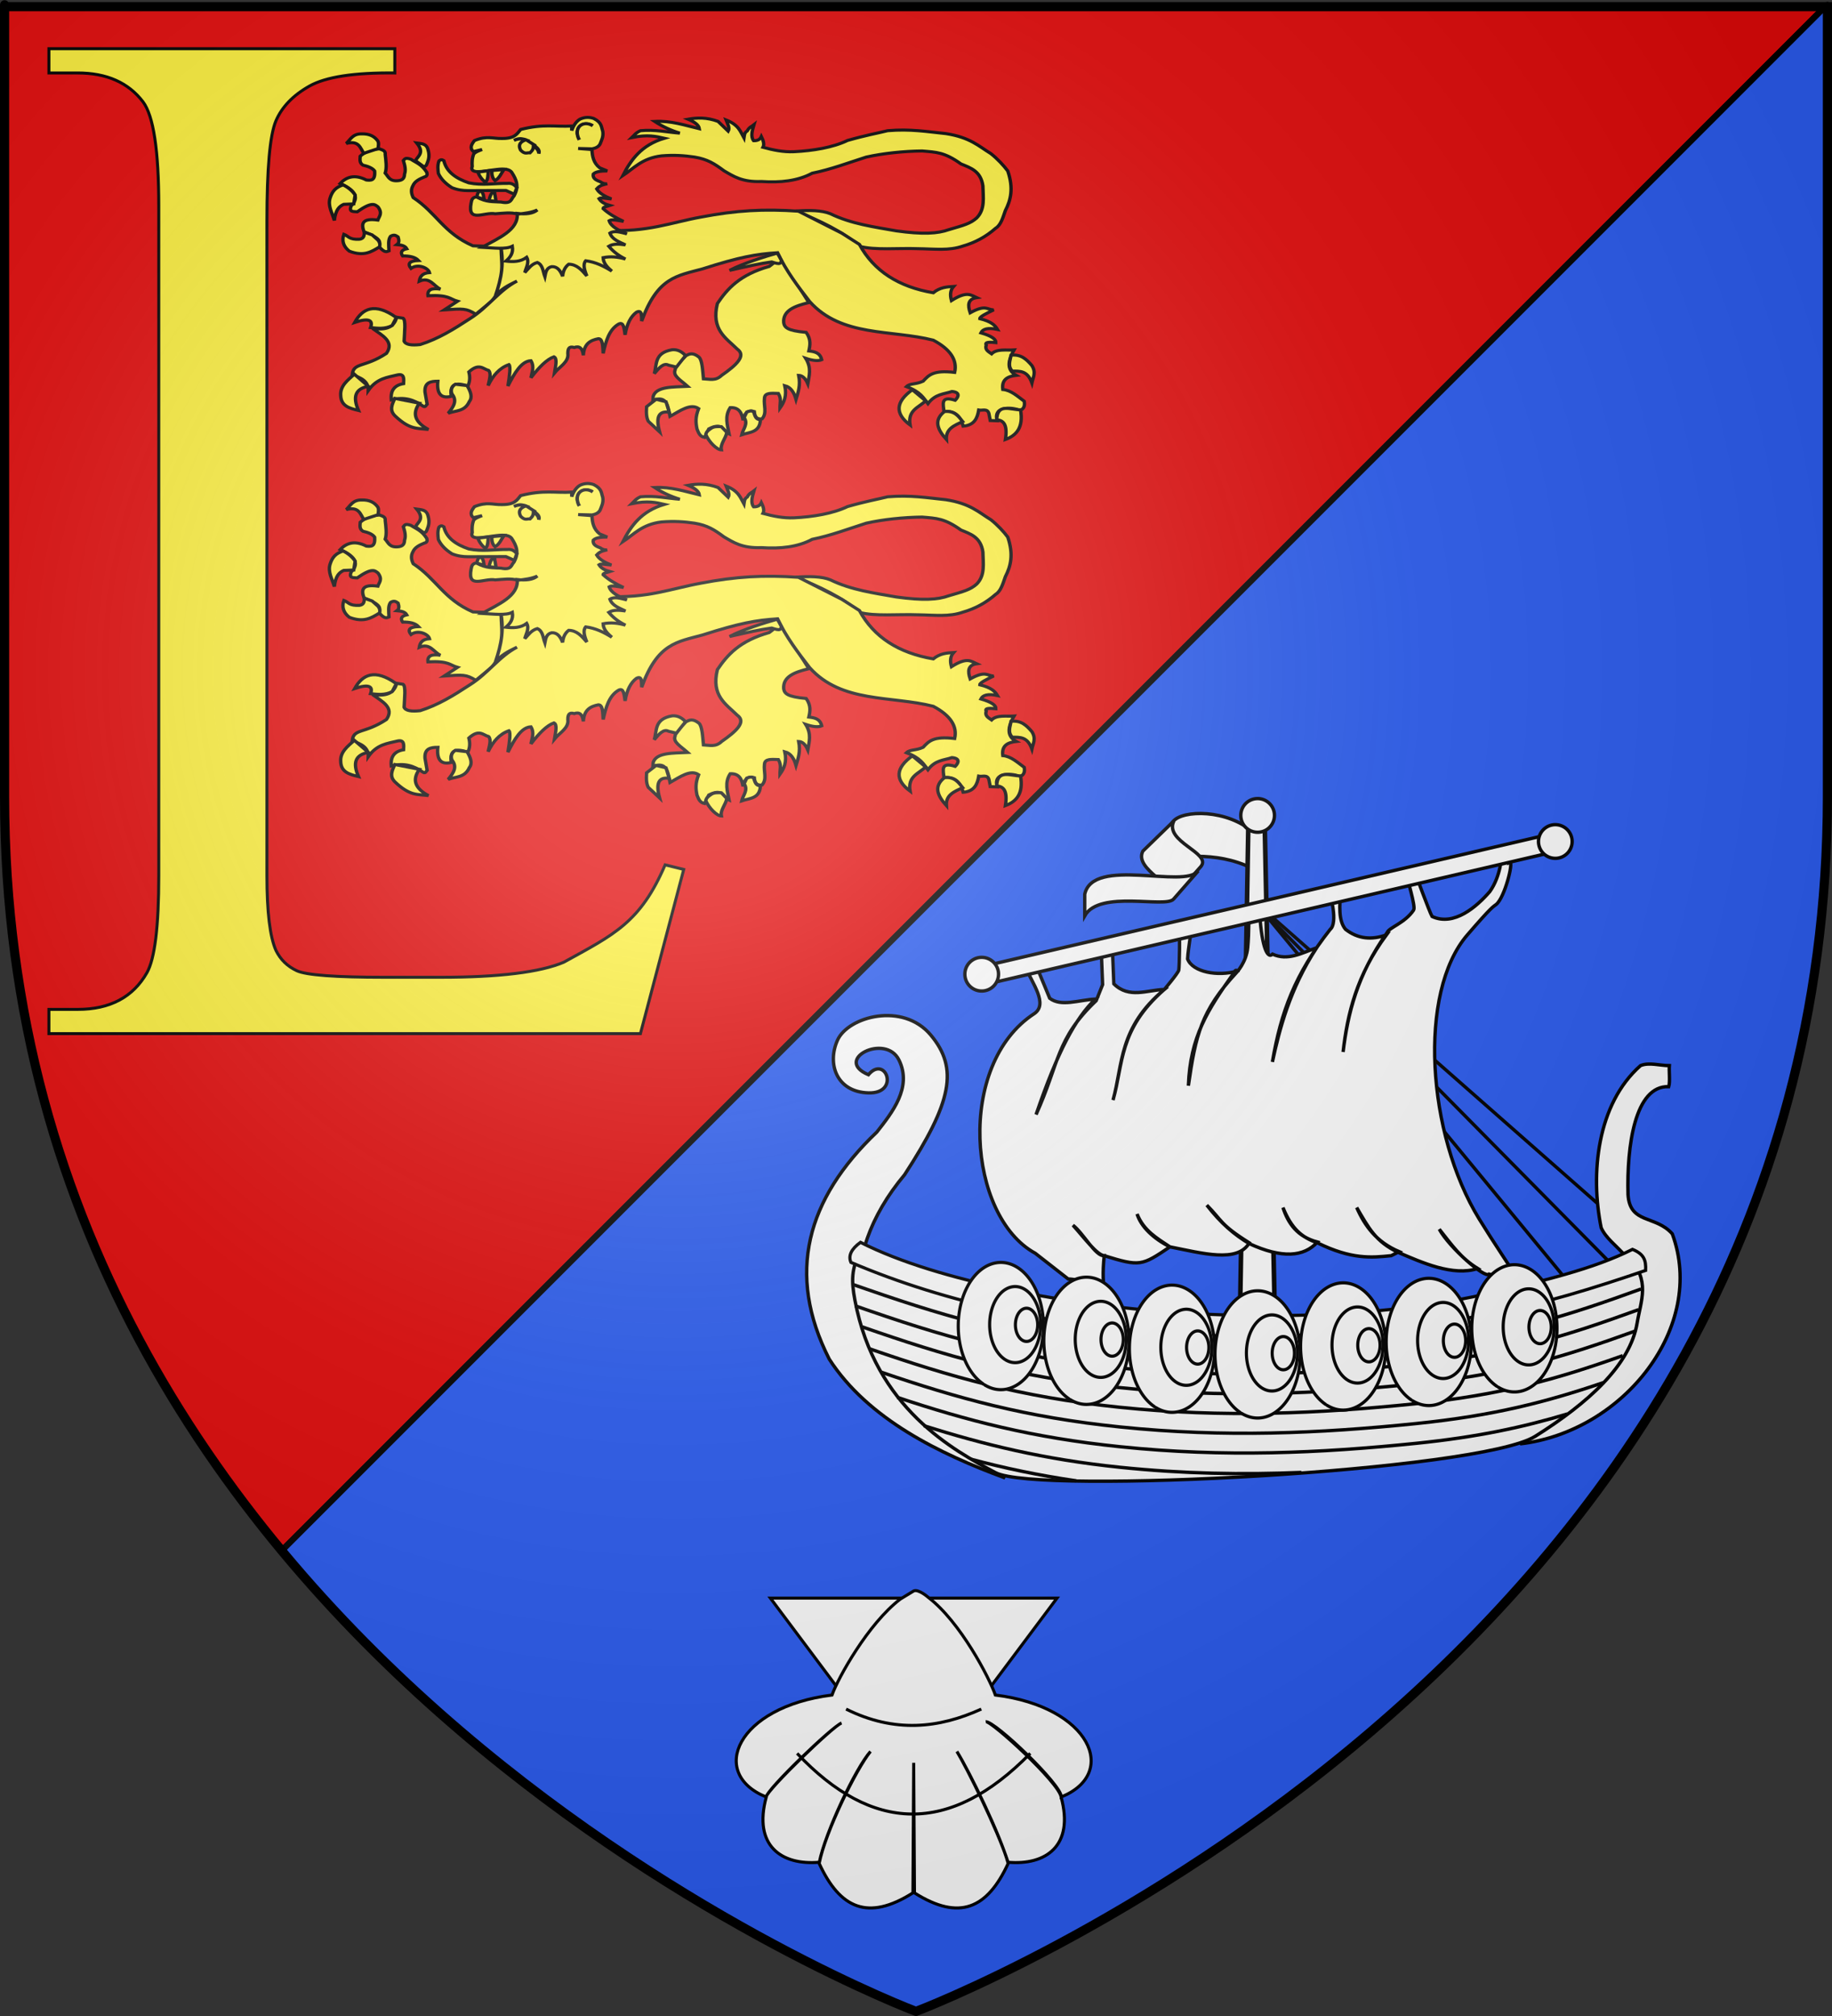 <?xml version="1.0" encoding="UTF-8" standalone="no"?>
<svg xmlns:dc="http://purl.org/dc/elements/1.1/" xmlns:cc="http://creativecommons.org/ns#" xmlns:rdf="http://www.w3.org/1999/02/22-rdf-syntax-ns#" xmlns:svg="http://www.w3.org/2000/svg" xmlns="http://www.w3.org/2000/svg" xmlns:xlink="http://www.w3.org/1999/xlink" xmlns:sodipodi="http://sodipodi.sourceforge.net/DTD/sodipodi-0.dtd" xmlns:inkscape="http://www.inkscape.org/namespaces/inkscape" height="660" width="600" version="1.0" id="svg2" sodipodi:version="0.32" inkscape:version="0.46" sodipodi:docname="Blason_ville_fr_Luc-sur-Mer_(Calvados).svg" sodipodi:docbase="C:\Users\Augustin\Documents\heral" inkscape:export-filename="/Users/Augustin/Documents/temp/tyty.png" inkscape:export-xdpi="144" inkscape:export-ydpi="144" inkscape:output_extension="org.inkscape.output.svg.inkscape">
  <rect width="100%" height="100%" fill="#333333" stroke="none"/>
  <sodipodi:namedview inkscape:window-height="750" inkscape:window-width="1280" inkscape:pageshadow="2" inkscape:pageopacity="0.0" guidetolerance="10.0" gridtolerance="10.0" objecttolerance="10.0" borderopacity="1.0" bordercolor="#666666" pagecolor="#ffffff" id="base" showgrid="false" height="660px" inkscape:zoom="0.84848449" inkscape:cx="356.3269" inkscape:cy="332.45804" inkscape:window-x="-8" inkscape:window-y="-8" inkscape:current-layer="layer4"/>
  <desc id="desc4">Flag of Canton of Valais (Wallis)</desc>
  <defs id="defs6">
    <inkscape:perspective sodipodi:type="inkscape:persp3d" inkscape:vp_x="0 : 330 : 1" inkscape:vp_y="0 : 1000 : 0" inkscape:vp_z="600 : 330 : 1" inkscape:persp3d-origin="300 : 220 : 1" id="perspective3100"/>
    <linearGradient id="linearGradient2893">
      <stop style="stop-color:white;stop-opacity:0.314;" offset="0" id="stop2895"/>
      <stop id="stop2897" offset="0.19" style="stop-color:white;stop-opacity:0.251;"/>
      <stop style="stop-color:#6b6b6b;stop-opacity:0.125;" offset="0.6" id="stop2901"/>
      <stop style="stop-color:black;stop-opacity:0.125;" offset="1" id="stop2899"/>
    </linearGradient>
    <radialGradient inkscape:collect="always" xlink:href="#linearGradient2893" id="radialGradient3163" gradientUnits="userSpaceOnUse" gradientTransform="matrix(1.353,0,0,1.349,-77.629,-85.747)" cx="221.445" cy="226.331" fx="221.445" fy="226.331" r="300"/>
    <inkscape:perspective id="perspective3360" inkscape:persp3d-origin="315.97757 : 109.30592 : 1" inkscape:vp_z="631.95514 : 163.95888 : 1" inkscape:vp_y="0 : 1000 : 0" inkscape:vp_x="0 : 163.95888 : 1" sodipodi:type="inkscape:persp3d"/>
    <inkscape:perspective id="perspective3638" inkscape:persp3d-origin="526.18109 : 248.03149 : 1" inkscape:vp_z="1052.3622 : 372.04724 : 1" inkscape:vp_y="0 : 1000 : 0" inkscape:vp_x="0 : 372.04724 : 1" sodipodi:type="inkscape:persp3d"/>
    <inkscape:perspective id="perspective4599" inkscape:persp3d-origin="87.5 : 52.666667 : 1" inkscape:vp_z="175 : 79 : 1" inkscape:vp_y="0 : 1000 : 0" inkscape:vp_x="0 : 79 : 1" sodipodi:type="inkscape:persp3d"/>
  </defs>
  <g inkscape:groupmode="layer" id="layer3" inkscape:label="Fond écu" style="display:inline" sodipodi:insensitive="true">
    <path style="fill:#e20909;fill-opacity:1;fill-rule:evenodd;stroke:#000000;stroke-width:2;stroke-linecap:butt;stroke-linejoin:miter;stroke-opacity:1" d="M 597.75,2.188 L 1.5,2.188 L 1.5,260.719 C 1.5,365.268 41.591,446.506 92.344,507.594 L 597.75,2.188 z" id="path3105"/>
    <path style="fill:#2b5df2;fill-opacity:1;fill-rule:evenodd;stroke:#000000;stroke-width:2;stroke-linecap:butt;stroke-linejoin:miter;stroke-opacity:1" d="M 597.75,2.188 L 92.344,507.594 C 180.162,613.294 300,658.5 300,658.5 C 300,658.5 598.5,546.17 598.5,260.719 C 598.5,-24.733 598.5,2.188 598.5,2.188 L 597.75,2.188 z" id="path2855"/>
  </g>
  <g inkscape:groupmode="layer" id="layer4" inkscape:label="Meubles">
    <path style="font-size:418.512px;font-style:normal;font-variant:normal;font-weight:normal;font-stretch:normal;fill:#fcef3c;fill-opacity:1;stroke:#000000;stroke-width:0.974;stroke-linecap:butt;stroke-linejoin:miter;stroke-opacity:1;font-family:Times New Roman;-inkscape-font-specification:Times New Roman" d="M 217.839,283.134 L 223.928,284.636 L 209.748,338.396 L 16.02,338.396 L 16.02,330.457 L 25.43,330.457 C 36.008,330.457 43.573,326.452 48.124,318.442 C 50.707,313.864 51.998,303.279 51.998,286.686 L 51.998,67.443 C 51.998,49.277 50.276,37.905 46.832,33.328 C 42.035,27.034 34.901,23.887 25.43,23.887 L 16.02,23.887 L 16.02,15.948 L 129.305,15.948 L 129.305,23.887 C 116.021,23.744 106.703,25.174 101.353,28.178 C 96.002,31.182 92.343,34.973 90.375,39.55 C 88.407,44.128 87.423,55.07 87.423,72.378 L 87.423,286.686 C 87.423,298.559 88.407,306.712 90.375,311.147 C 91.851,314.151 94.126,316.368 97.201,317.798 C 100.276,319.229 109.871,319.944 125.984,319.944 L 144.25,319.944 C 163.438,319.944 176.906,318.299 184.656,315.009 C 201.096,305.938 209.683,302.099 217.839,283.134 L 217.839,283.134 z" id="text3179" sodipodi:nodetypes="cccccccccccccccsscccsccccc"/>
    <g id="g3363" transform="matrix(0.367,0,0,0.335,107.324,157.791)" style="fill:#fcef3c">
      <g transform="translate(-8.98,-29.544)" style="opacity:1;fill:#fcef3c" inkscape:label="corps" id="layer6">
        <path sodipodi:nodetypes="ccccccccccccccccccccccccccccccccccccccccccc" id="path5419" d="M 272.352,87.954 C 279.665,72.432 288.838,58.149 309.355,51.429 C 301.918,49.596 294.716,47.592 280.469,50.713 C 282.619,48.485 283.627,46.257 288.108,44.029 C 301.077,42.652 311.945,45.509 323.201,46.416 C 315.421,43.796 307.904,40.122 300.761,34.957 C 315.44,34.101 327.739,38.799 340.628,42.119 C 340.135,38.303 336.171,35.355 330.601,32.808 C 338.736,31.192 347.307,30.884 357.339,34.957 L 366.41,44.506 C 368.043,41.299 365.88,37.333 364.501,33.525 C 375.972,38.479 377.343,45.047 380.495,51.19 C 380.842,48.731 380.598,46.123 383.36,44.267 C 385.349,40.231 387.339,40.066 389.328,38.299 C 387.761,44.109 386.298,49.875 389.09,53.816 C 392.25,53.884 394.758,52.866 396.013,49.758 C 397.816,53.79 398.807,57.496 397.445,60.262 C 406.429,62.927 415.523,65.044 425.137,64.559 C 441.973,63.66 459.945,60.43 472.883,53.578 C 489.61,48.367 500.015,46.4 508.692,44.029 C 529.218,42.123 543.969,45.038 560.734,46.893 C 582.422,50.645 589.903,59.133 600.84,66.469 C 606.726,71.562 612.47,78.326 615.88,83.418 C 621.173,100.333 618.58,111.804 613.731,122.092 C 611.563,128.866 609.751,136.175 605.137,139.281 C 596.412,147.71 586.648,153.37 576.013,156.708 C 563.288,161.629 550.521,159.516 535.429,159.334 C 518.094,158.605 497.325,161.072 483.387,156.946 C 468.573,142.487 448.334,131.974 426.57,122.57 C 438.739,121.62 449.862,121.718 457.604,125.196 C 476.3,135.162 496.414,138.043 516.331,141.907 C 540.049,145.555 553.506,144.626 563.36,140.713 C 576.723,136.418 582.466,134.893 588.188,129.254 C 595.894,120.638 593.818,109.011 593.678,97.981 C 591.731,83.293 582.654,80.389 574.103,76.495 C 559.408,65.008 552.274,65.058 539.487,63.843 C 522.979,64.043 504.75,66.111 489.594,69.811 C 473.502,75.403 458.221,81.83 441.371,85.567 C 428.366,93.208 412.827,94.933 396.013,93.684 C 378.915,94.437 371.051,88.595 362.591,83.18 C 353.87,76.095 347.851,71.916 336.331,69.811 C 326.938,68.31 318.095,67.63 306.968,68.617 C 289.533,70.829 282.001,80.952 272.352,87.954 z" style="fill:#fcef3c;fill-opacity:1;fill-rule:evenodd;stroke:#000000;stroke-width:3;stroke-linecap:butt;stroke-linejoin:miter;stroke-miterlimit:4;stroke-dasharray:none;stroke-opacity:1;display:inline"/>
        <path sodipodi:nodetypes="ccccccccccccccccccccccccccccccccccccccccc" id="path3067" d="M 138.58,156.536 C 112.361,143.932 106.125,124.431 85.3,109.42 C 83.737,105.775 82.952,102.033 84.962,97.941 C 86.728,93.293 91.014,91.164 95.428,89.164 C 97.582,88.686 97.996,87.049 97.454,84.775 C 92.727,76.755 88.001,75.418 83.274,71.945 C 77.87,69.873 77.634,71.935 76.522,73.296 C 77.888,78.028 78.839,82.621 77.535,86.463 C 77.499,91.283 74.954,92.519 71.795,92.877 C 63.998,93.711 63.079,88.812 60.317,85.45 C 61.882,79.999 60.903,73.53 60.317,67.219 C 60.815,63.544 57.77,62.907 55.253,61.817 C 47.122,62.055 42.145,65.096 38.034,68.907 C 37.797,72.089 37.163,75.371 40.398,77.685 C 45.016,78.845 48.932,80.473 50.864,83.424 C 51.582,93.029 47.56,92.723 43.436,92.202 C 32.735,86.215 25.477,89.494 20.141,95.578 C 35.116,102.893 36.531,110.208 29.932,117.523 C 27.605,123.881 32.097,122.895 35.334,123.262 C 48.697,113.018 51.027,116.106 53.902,118.536 C 58.125,124.813 54.943,127.595 53.733,131.365 C 39.355,129.213 38.86,135.196 41.41,142.844 C 57.764,149.774 55.726,153.099 54.577,157.023 C 60.075,164.019 61.662,162.216 63.693,161.412 C 63.449,156.223 62.708,150.702 65.043,147.233 C 68.521,145.004 70.052,146.667 71.795,147.908 C 72.564,150.7 73.11,153.428 70.783,155.335 C 74.546,155.681 78.019,156.375 79.561,159.387 C 75.132,160.474 73.527,162.69 75.847,166.476 C 81.997,166.312 87.021,167.435 90.026,170.865 C 82.149,171.203 79.898,173.791 83.274,178.63 C 89.581,173.654 98.695,178.086 99.817,182.682 C 92.93,183.296 91.362,186.95 90.702,191.122 C 100.401,186.539 103.502,195.885 109.608,198.887 C 101.761,197.544 97.763,199.444 98.467,205.302 C 117.396,204.302 117.672,208.448 124.8,210.703 L 112.984,219.144 C 129.66,217.925 132.602,217.456 141.189,223.427 L 155.533,210.4 C 168.31,193.284 163.829,176.829 163.707,157.368 L 138.58,156.536 z" style="fill:#fcef3c;fill-opacity:1;fill-rule:evenodd;stroke:#000000;stroke-width:3;stroke-linecap:butt;stroke-linejoin:miter;stroke-miterlimit:4;stroke-dasharray:none;stroke-opacity:1"/>
        <path sodipodi:nodetypes="cccccc" id="path3954" d="M 94.466,79.021 C 97.397,79.087 97.271,76.687 98.286,74.246 C 100.051,69.489 99.195,65.016 98.496,62.549 C 97.053,56.344 92.395,56.719 88.469,56.103 C 95.527,65.56 89.735,68.593 87.275,73.291 L 94.466,79.021 z" style="fill:#fcef3c;fill-opacity:1;fill-rule:evenodd;stroke:#000000;stroke-width:3;stroke-linecap:butt;stroke-linejoin:miter;stroke-miterlimit:4;stroke-dasharray:none;stroke-opacity:1"/>
        <path sodipodi:nodetypes="cccccc" id="path3956" d="M 53.902,61.564 C 54.223,58.931 54.81,55.906 53.564,53.883 C 50.473,49.29 45.991,47.029 39.638,47.131 C 31.221,46.874 29.396,52.609 25.543,56.5 C 36.836,53.299 37.963,60.798 41.157,66.122 L 53.902,61.564 z" style="fill:#fcef3c;fill-opacity:1;fill-rule:evenodd;stroke:#000000;stroke-width:3;stroke-linecap:butt;stroke-linejoin:miter;stroke-miterlimit:4;stroke-dasharray:none;stroke-opacity:1"/>
        <path sodipodi:nodetypes="ccccccc" id="path3958" d="M 22.758,97.013 C 16.35,99.22 13.096,103.011 11.194,109.589 C 8.771,117.403 13.145,124.601 14.908,131.787 C 16.041,121.019 19.463,117.878 23.264,116.004 L 32.211,115.582 L 33.477,106.888 C 30.825,102.675 27.209,99.426 22.758,97.013 z" style="fill:#fcef3c;fill-opacity:1;fill-rule:evenodd;stroke:#000000;stroke-width:3;stroke-linecap:butt;stroke-linejoin:miter;stroke-miterlimit:4;stroke-dasharray:none;stroke-opacity:1"/>
        <path sodipodi:nodetypes="cccccccc" id="path3960" d="M 41.664,143.181 C 41.497,146.161 41.619,149.302 37.528,150.102 C 28.008,150.724 27.765,147.064 23.433,145.291 C 21.501,151.42 22.751,156.971 28.244,161.75 C 41.185,167.24 48.021,162.376 55.168,157.614 C 55.904,155.499 55.557,153.286 53.818,150.946 L 48.669,145.882 L 41.664,143.181 z" style="fill:#fcef3c;fill-opacity:1;fill-rule:evenodd;stroke:#000000;stroke-width:3;stroke-linecap:butt;stroke-linejoin:miter;stroke-miterlimit:4;stroke-dasharray:none;stroke-opacity:1"/>
        <path sodipodi:nodetypes="cccccccccccccccccccccccccccccccccccc" id="path4866" d="M 411.63,165.697 C 412.054,169.081 405.793,174.566 403.036,176.678 C 376.568,184.834 365.616,198.532 356.723,212.965 C 351.047,238.441 364.268,246.474 374.389,257.368 C 382.919,264.029 373.415,273.342 360.543,283.15 C 355.132,288.877 349.721,286.745 344.31,286.493 C 343.586,277.683 343.086,267.963 340.251,265.246 C 334.724,260.5 331.896,262.142 328.792,263.814 C 324.908,268.604 319.705,271.835 319.004,277.898 C 316.916,283.683 323.657,287.49 330.225,293.893 C 317.037,294.577 302.235,293.836 299.429,303.681 L 299.19,307.501 C 312.131,302.289 312.546,313.778 314.469,323.257 C 323.481,317.723 332.826,310.195 340.012,315.617 C 337.017,323.972 337.345,329.129 338.58,335.67 C 340.042,339.51 341.026,342.805 345.264,343.787 L 349.084,335.432 C 361.904,328.246 361.75,338.028 367.227,340.445 C 365.693,331.851 363.012,323.257 368.182,314.662 C 376.168,314.255 378.597,319.91 379.641,327.076 C 380.949,319.126 384.544,316.892 389.668,318.482 C 390.144,324.898 392.948,326.194 396.591,325.644 C 401.256,319.837 397.899,312.619 398.739,305.591 C 398.922,299.604 405.477,300.699 411.153,300.816 C 414.098,306.084 412.523,310.448 412.585,315.14 C 416.228,309.538 418.909,303.188 416.882,293.177 C 422.406,294.725 425.187,299.929 426.909,306.546 C 428.796,299.656 431.093,293.11 429.296,283.15 C 432.289,283.276 435.056,285.424 437.413,291.267 C 438.592,283.486 441.016,276.045 435.503,266.44 C 441.833,268.783 446.68,269.348 449.827,267.872 C 448.438,260.956 443.504,259.949 438.368,259.278 C 439.519,253.663 440.443,247.997 435.981,241.135 C 418.795,239.435 416.632,236.2 415.928,231.585 C 415.105,219.525 426.017,215.288 438.368,212.01 L 411.63,165.697 z" style="fill:#fcef3c;fill-opacity:1;fill-rule:evenodd;stroke:#000000;stroke-width:3;stroke-linecap:butt;stroke-linejoin:miter;stroke-miterlimit:4;stroke-dasharray:none;stroke-opacity:1"/>
        <path sodipodi:nodetypes="cccccc" id="path5753" d="M 328.315,263.814 C 324.936,259.805 321.03,257.64 316.378,258.084 C 300.212,261.172 302.949,272.478 300.384,281.479 C 304.601,275.844 308.819,270.642 313.036,273.124 L 320.198,275.034 L 328.315,263.814 z" style="fill:#fcef3c;fill-opacity:1;fill-rule:evenodd;stroke:#000000;stroke-width:3;stroke-linecap:butt;stroke-linejoin:miter;stroke-miterlimit:4;stroke-dasharray:none;stroke-opacity:1"/>
        <path sodipodi:nodetypes="ccccccc" id="path5755" d="M 302.055,306.546 L 293.574,313.752 C 293.145,319.92 293.418,324.719 295.132,328.031 L 305.158,338.296 C 301.41,323.333 304.773,317.615 313.752,319.198 L 310.888,308.933 L 302.055,306.546 z" style="fill:#fcef3c;fill-opacity:1;fill-rule:evenodd;stroke:#000000;stroke-width:3;stroke-linecap:butt;stroke-linejoin:miter;stroke-miterlimit:4;stroke-dasharray:none;stroke-opacity:1"/>
        <path sodipodi:nodetypes="cccccc" id="path5757" d="M 346.458,341.161 C 349.314,348.254 356.179,355.855 360.304,355.962 C 359.159,350.024 364.589,344.268 365.079,338.774 L 360.304,333.283 C 356.925,333.136 353.516,332.867 350.755,335.193 C 348.759,336.806 346.607,338.316 346.458,341.161 z" style="fill:#fcef3c;fill-opacity:1;fill-rule:evenodd;stroke:#000000;stroke-width:3;stroke-linecap:butt;stroke-linejoin:miter;stroke-miterlimit:4;stroke-dasharray:none;stroke-opacity:1"/>
        <path sodipodi:nodetypes="cccccc" id="path5759" d="M 380.596,324.45 C 384.532,330.537 379.603,335.64 378.447,341.161 C 385.498,338.515 394.675,339.156 395.158,326.36 C 391.001,326.574 390.281,322.663 389.19,319.198 C 387.553,316.958 385.234,318.13 382.983,318.959 L 380.596,324.45 z" style="fill:#fcef3c;fill-opacity:1;fill-rule:evenodd;stroke:#000000;stroke-width:3;stroke-linecap:butt;stroke-linejoin:miter;stroke-miterlimit:4;stroke-dasharray:none;stroke-opacity:1"/>
        <path sodipodi:nodetypes="cccccccccccccccccccccccccccccccccccccccccccccccccccccccccccccccccccccccccccccc" id="path6653" d="M 467.741,144.183 L 429.067,122.697 C 398.335,120.376 373.539,121.84 342.17,128.427 C 315.407,133.737 294.095,143.477 258.139,141.318 L 162.17,150.867 C 167.326,172.378 163.725,188.963 158.828,204.819 C 167.037,196.058 172.11,194.351 177.926,190.973 C 162.225,199.773 152.168,216.576 135.91,227.737 C 121.325,238.183 107.843,247.369 91.507,253.042 C 83.812,253.973 78.522,253.22 77.184,249.7 C 77.532,240.62 78.863,229.181 76.229,227.26 L 70.499,226.305 C 67.887,238.727 57.129,238.447 49.014,237.286 C 57.515,244.06 68.769,249.988 61.428,261.636 C 41.679,275.973 31.845,270.115 30.871,282.644 C 38.705,285.384 45.524,288.903 45.194,297.923 C 53.057,285.704 62.377,285.147 71.454,282.644 C 77.39,281.324 76.968,286.361 76.706,291.238 C 68.618,292.696 64.9,297.898 65.725,306.994 C 77.541,303.733 86.03,307.126 93.417,312.724 C 96.297,315.142 96.585,312.375 97.714,311.291 L 95.804,299.355 C 95.268,289.914 100.901,288.886 107.263,288.851 C 106.149,301.106 110.128,306.039 119.2,303.652 C 118.066,294.242 120.579,288.48 134.001,293.626 C 136.085,289.01 136.045,284.395 134.956,279.78 C 144.183,270.715 147.505,276.839 152.621,278.347 C 155.187,281.464 153.192,287.622 152.144,293.148 C 156.382,283.493 162.082,275.925 170.765,272.618 C 172.34,274.317 171.39,283.09 169.81,293.626 C 175.717,280.667 181.922,269.201 190.34,268.798 C 193.624,274.838 191.205,280.062 190.34,285.509 C 197.77,274.855 204.713,267.367 210.871,264.978 C 214.17,266.642 212.287,274.228 211.348,280.734 C 215.923,274.607 224.393,270.037 223.284,261.636 C 223.227,255.004 225.933,255.006 229.014,255.907 C 233.605,254.054 236.359,256.487 237.131,263.546 C 237.735,251.971 243.598,248.811 250.499,247.313 C 254.566,247.257 254.393,254.976 254.796,261.636 C 257.224,249.899 259.972,238.483 268.643,232.989 C 273.138,230.457 273.563,237.422 274.372,243.493 C 276.027,232.46 279.563,225.566 284.399,221.53 C 289.366,218.486 289.152,224.512 289.173,230.124 C 303.335,187.018 320.791,185.899 343.603,179.037 C 376.326,167.53 391.355,164.584 410.446,163.281 C 418.15,181.169 428.999,196.725 439.093,211.026 C 467.589,245.821 511.839,238.274 549.385,248.745 C 564.737,257.644 570.957,268.175 568.483,280.257 C 549.407,277.793 545.468,282.841 540.314,288.851 C 533.428,292.286 528.744,290.676 525.513,294.103 C 538.016,299.235 540.661,305.071 544.611,310.814 C 551.292,301.069 558.83,301.603 566.096,298.878 C 574.242,299.688 571.373,304.873 568.961,307.472 C 555.51,302.782 558.347,311.546 558.934,318.453 C 569.519,317.252 573.755,323.864 576.123,332.777 C 586.185,331.804 588.712,324.911 589.969,317.021 C 593.122,317.791 597.582,315.076 599.04,320.363 L 600.234,327.286 L 606.441,327.525 C 602.228,311.816 621.885,314.508 626.733,317.498 C 630.47,315.882 631.26,312.583 630.552,308.427 C 624.488,303.552 618.725,297.62 611.454,296.968 C 610.213,287.132 615.781,284.106 623.391,283.122 C 616.646,279.01 614.266,271.923 621.481,258.294 C 614.42,258.814 606.165,256.947 601.428,262.114 C 598.618,259.945 595.183,258.134 596.653,253.52 C 595.102,250.315 599.917,250.583 605.247,251.132 C 605.361,247.949 601.928,244.766 591.879,241.583 C 593.594,237.836 597.971,236.266 606.68,238.241 C 604.549,234.259 601.23,230.461 590.924,227.737 C 590.921,225.7 597.126,222.422 603.337,219.143 C 597.286,219.079 596.375,213.507 582.33,222.008 C 579.982,214.413 580.276,208.469 588.059,207.207 C 583.116,204.779 579.709,200.303 565.619,210.071 C 564.314,204.901 564.392,200.126 567.528,196.225 C 561.481,196.61 555.433,197.069 549.385,202.432 C 518.658,196.692 496.4,181.274 483.497,155.164 L 467.741,144.183 z" style="fill:#fcef3c;fill-opacity:1;fill-rule:evenodd;stroke:#000000;stroke-width:3;stroke-linecap:butt;stroke-linejoin:miter;stroke-miterlimit:4;stroke-dasharray:none;stroke-opacity:1"/>
        <path sodipodi:nodetypes="ccccc" id="path7540" d="M 70.223,226.644 C 50.894,211.497 39.922,217.962 33.086,231.37 C 46.408,226.481 49.465,229.691 47.266,236.435 C 53.68,237.182 60.095,238.044 66.509,234.409 L 70.223,226.644 z" style="fill:#fcef3c;fill-opacity:1;fill-rule:evenodd;stroke:#000000;stroke-width:3;stroke-linecap:butt;stroke-linejoin:miter;stroke-miterlimit:4;stroke-dasharray:none;stroke-opacity:1"/>
        <path sodipodi:nodetypes="ccccc" id="path8427" d="M 32.748,282.012 C 26.958,287.776 20.01,293.347 20.594,302.606 C 20.786,313.079 28.255,315.265 36.462,317.461 C 31.205,304.345 33.394,296.143 45.24,293.828 L 32.748,282.012 z" style="fill:#fcef3c;fill-opacity:1;fill-rule:evenodd;stroke:#000000;stroke-width:3;stroke-linecap:butt;stroke-linejoin:miter;marker:none;marker-start:none;marker-mid:none;marker-end:none;stroke-miterlimit:4;stroke-dasharray:none;stroke-dashoffset:0;stroke-opacity:1;visibility:visible;display:inline;overflow:visible"/>
        <path sodipodi:nodetypes="ccccc" id="path8429" d="M 68.873,305.645 C 66.584,311.384 63.657,317.123 69.21,322.863 C 82.49,336.55 89.017,334.623 98.92,336.03 C 86.521,328.862 84.313,320.239 90.817,310.371 L 68.873,305.645 z" style="fill:#fcef3c;fill-opacity:1;fill-rule:evenodd;stroke:#000000;stroke-width:3;stroke-linecap:butt;stroke-linejoin:miter;marker:none;marker-start:none;marker-mid:none;marker-end:none;stroke-miterlimit:4;stroke-dasharray:none;stroke-dashoffset:0;stroke-opacity:1;visibility:visible;display:inline;overflow:visible"/>
        <path sodipodi:nodetypes="cccccc" id="path8431" d="M 119.852,301.256 C 125.004,308.128 121.046,314.173 116.476,320.162 C 123.112,317.34 131.184,318.822 135.382,308.683 C 138.375,304.555 136.625,299.071 133.356,293.153 L 122.89,291.803 C 119.725,294.093 118.517,297.166 119.852,301.256 z" style="fill:#fcef3c;fill-opacity:1;fill-rule:evenodd;stroke:#000000;stroke-width:3;stroke-linecap:butt;stroke-linejoin:miter;marker:none;marker-start:none;marker-mid:none;marker-end:none;stroke-miterlimit:4;stroke-dasharray:none;stroke-dashoffset:0;stroke-opacity:1;visibility:visible;display:inline;overflow:visible"/>
        <path sodipodi:nodetypes="cccc" id="path8433" d="M 530.724,297.204 C 515.529,309.137 515.084,320.608 528.698,331.641 C 526.419,316.87 536.612,314.572 542.54,308.008 L 530.724,297.204 z" style="fill:#fcef3c;fill-opacity:1;fill-rule:evenodd;stroke:#000000;stroke-width:3;stroke-linecap:butt;stroke-linejoin:miter;marker:none;marker-start:none;marker-mid:none;marker-end:none;stroke-miterlimit:4;stroke-dasharray:none;stroke-dashoffset:0;stroke-opacity:1;visibility:visible;display:inline;overflow:visible"/>
        <path sodipodi:nodetypes="cccc" id="path8435" d="M 559.421,318.474 C 549.342,327.057 553.323,336.344 561.109,345.82 C 560.468,335.097 568.444,332.033 575.626,328.265 C 571.863,323.09 568.423,317.537 559.421,318.474 z" style="fill:#fcef3c;fill-opacity:1;fill-rule:evenodd;stroke:#000000;stroke-width:3;stroke-linecap:butt;stroke-linejoin:miter;marker:none;marker-start:none;marker-mid:none;marker-end:none;stroke-miterlimit:4;stroke-dasharray:none;stroke-dashoffset:0;stroke-opacity:1;visibility:visible;display:inline;overflow:visible"/>
        <path sodipodi:nodetypes="cccc" id="path8437" d="M 606.011,326.577 C 611.966,327.006 615.877,331.069 613.776,345.82 C 623.571,341.814 630.025,334.227 627.281,316.786 C 618.634,316.935 606.353,309.816 606.011,326.577 z" style="fill:#fcef3c;fill-opacity:1;fill-rule:evenodd;stroke:#000000;stroke-width:3;stroke-linecap:butt;stroke-linejoin:miter;marker:none;marker-start:none;marker-mid:none;marker-end:none;stroke-miterlimit:4;stroke-dasharray:none;stroke-dashoffset:0;stroke-opacity:1;visibility:visible;display:inline;overflow:visible"/>
        <path sodipodi:nodetypes="ccccc" id="path8439" d="M 619.853,278.973 C 626.516,279.015 633.363,278.198 637.409,290.452 C 638.398,285.155 641.426,280.537 637.409,273.572 C 632.783,267.695 627.885,262.251 618.84,263.443 C 618.087,268.62 615.56,273.797 619.853,278.973 z" style="fill:#fcef3c;fill-opacity:1;fill-rule:evenodd;stroke:#000000;stroke-width:3;stroke-linecap:butt;stroke-linejoin:miter;marker:none;marker-start:none;marker-mid:none;marker-end:none;stroke-miterlimit:4;stroke-dasharray:none;stroke-dashoffset:0;stroke-opacity:1;visibility:visible;display:inline;overflow:visible"/>
      </g>
      <g transform="translate(-8.98,-29.544)" inkscape:label="tete" id="g3386" style="fill:#fcef3c">
        <path sodipodi:nodetypes="cccccccccccccccccccccccccccccccccccccccccccccccccccccccccc" id="path2114" d="M 226.746,43.865 C 228.731,37.941 231.29,34.604 234.173,32.724 C 239.019,30.381 242.822,30.817 246.327,32.049 C 253.889,36.213 253.054,40.377 254.43,44.54 C 255.208,49.644 253.441,53.22 252.067,57.032 C 250.871,59.541 248.423,61.049 244.977,61.759 L 232.485,61.421 L 244.808,62.434 C 245.113,69.065 246.094,75.472 251.729,80.327 L 258.481,83.366 C 253.321,83.382 248.486,83.723 245.99,86.404 C 245.267,90.529 248.342,92.375 252.067,93.832 C 253.87,95.176 255.789,96.29 258.481,95.857 C 255.33,96.785 252.179,97.003 249.028,100.921 C 251.363,105.212 256.276,108.214 262.195,110.712 C 258.3,110.479 252.553,109.011 251.054,110.375 C 253.229,114.258 256.888,115.915 260.845,117.127 C 258.49,118.03 254.685,118.45 254.768,120.165 C 259.613,125.068 265.907,129.102 272.999,132.657 C 268.067,131.777 262.536,130.297 260.169,131.982 C 261.644,137.62 268.328,141.399 276.037,144.811 C 270.476,143.343 264.675,141.276 260.845,144.136 C 262.911,150.509 269.2,152.661 274.687,155.614 C 269.048,154.69 263.69,154.329 259.832,156.965 C 263.836,162.312 268.882,166.358 274.687,169.456 C 267.834,167.303 261.17,166.66 254.768,168.106 C 254.923,173.306 258.365,177.41 262.533,181.273 C 255.494,176.444 248.063,172.399 239.237,171.144 C 236.605,174.476 237.979,179.993 240.25,185.999 C 235.754,180.212 231.185,174.582 224.045,174.521 C 220.935,177.15 219.053,181.007 218.643,186.337 C 216.678,180.774 213.949,176.631 208.853,176.884 C 204.152,178.067 203.537,182.428 202.776,186.675 C 201.07,181.583 201.02,175.044 196.023,172.832 C 190.68,174.466 188.112,178.875 184.882,182.623 C 186.051,177.672 189.1,172.72 186.57,167.768 C 180.931,172.306 174.531,172.282 168.002,171.482 C 171.845,167.871 174.801,163.696 173.741,156.965 C 167.651,160.215 156.641,158.546 146.732,157.978 C 161.379,149.034 179.391,141.144 178.13,124.892 C 185.994,125.877 192.208,125.029 196.023,121.516 C 191.01,123.984 184.812,124.873 178.468,125.567 C 172.478,123.505 165.386,124.75 158.549,125.229 C 148.6,123.212 133.566,134.521 136.941,114.763 C 137.504,111.387 138.067,109.362 141.668,108.686 C 150.958,114.325 156.847,113.162 163.613,113.751 C 173.209,115.91 172.532,110.819 175.091,108.011 C 180.16,98.388 177.195,91.576 173.403,85.054 C 169.357,77.583 152.472,84.378 142.006,84.041 C 138.709,83.715 136.766,82.442 137.954,78.977 C 137.674,74.925 137.797,70.874 139.305,66.823 C 140.833,64.728 143.917,63.671 146.732,62.434 L 138.967,64.459 C 135.322,60.858 137.434,57.257 139.98,53.656 C 151.392,48.568 156.471,51.924 164.288,51.63 C 176.122,51.808 177.97,46.992 181.168,42.852 C 201.776,37.085 211.76,40.425 226.746,39.476 L 226.746,43.865 z" style="opacity:1;fill:#fcef3c;fill-opacity:1;fill-rule:evenodd;stroke:#000000;stroke-width:3;stroke-linecap:butt;stroke-linejoin:miter;stroke-miterlimit:4;stroke-dasharray:none;stroke-opacity:1"/>
        <path sodipodi:nodetypes="ccccccccc" id="path3002" d="M 175.165,53.459 C 180.374,50.738 182.924,52.006 185.669,52.982 C 180.272,55.162 178.903,58.286 181.133,63.009 C 185.094,67.482 186.714,65.312 189.488,65.635 C 190.802,64.124 192.542,62.989 192.592,58.95 C 195.176,60.921 197.304,63.119 197.366,66.351 C 198.968,61.634 193.41,59.499 193.786,58.234 L 186.146,52.982 C 182.802,51.56 179.146,51.698 175.165,53.459 z" style="opacity:1;fill:#fcef3c;fill-opacity:1;fill-rule:evenodd;stroke:#000000;stroke-width:3;stroke-linecap:butt;stroke-linejoin:miter;stroke-miterlimit:4;stroke-dasharray:none;stroke-opacity:1"/>
        <path sodipodi:nodetypes="ccccc" id="path3004" d="M 152.908,112.342 C 153.633,109.041 154.279,105.686 156.86,103.622 C 158.812,103.715 157.618,105.471 158.327,107.118 L 159.224,113.075 L 152.908,112.342 z" style="opacity:1;fill:#fcef3c;fill-opacity:1;fill-rule:evenodd;stroke:#000000;stroke-width:3;stroke-linecap:butt;stroke-linejoin:miter;stroke-miterlimit:4;stroke-dasharray:none;stroke-opacity:1"/>
        <path sodipodi:nodetypes="cccc" id="path3006" d="M 145.443,102.518 C 143.076,103.888 142.373,106.209 142.221,108.844 L 148.547,111.112 C 148.061,108.247 148.322,105.383 145.443,102.518 z" style="opacity:1;fill:#fcef3c;fill-opacity:1;fill-rule:evenodd;stroke:#000000;stroke-width:3;stroke-linecap:butt;stroke-linejoin:miter;stroke-miterlimit:4;stroke-dasharray:none;stroke-opacity:1"/>
        <path sodipodi:nodetypes="cccc" id="path3008" d="M 143.056,84.494 C 144.212,88.142 146.357,91.508 149.74,94.52 C 152.102,92.048 152.028,87.489 152.247,83.181 L 143.056,84.494 z" style="opacity:1;fill:#fcef3c;fill-opacity:1;fill-rule:evenodd;stroke:#000000;stroke-width:3;stroke-linecap:butt;stroke-linejoin:miter;stroke-miterlimit:4;stroke-dasharray:none;stroke-opacity:1"/>
        <path sodipodi:nodetypes="cccc" id="path3010" d="M 155.589,82.942 L 166.213,81.987 C 163.791,85.812 162.196,90.464 158.335,92.849 C 155.82,90.258 155.248,86.803 155.589,82.942 z" style="opacity:1;fill:#fcef3c;fill-opacity:1;fill-rule:evenodd;stroke:#000000;stroke-width:3;stroke-linecap:butt;stroke-linejoin:miter;stroke-miterlimit:4;stroke-dasharray:none;stroke-opacity:1"/>
        <path sodipodi:nodetypes="ccccccccccc" id="path3012" d="M 177.792,99.571 C 175.69,96.977 173.239,94.991 169.352,95.52 C 157.873,95.351 147.029,97.718 134.916,95.013 C 123.564,90.754 115.013,84.395 112.633,73.406 C 111.419,72.647 110.324,71.473 108.245,73.744 C 106.88,78.038 107.354,81.872 107.738,85.729 C 109.935,91.095 114.094,95.724 119.892,99.74 C 125.157,102.043 129.698,102.536 134.072,102.609 L 168.002,102.441 L 175.598,106.154 L 177.792,99.571 z" style="opacity:1;fill:#fcef3c;fill-opacity:1;fill-rule:evenodd;stroke:#000000;stroke-width:3;stroke-linecap:butt;stroke-linejoin:miter;stroke-miterlimit:4;stroke-dasharray:none;stroke-opacity:1"/>
        <path sodipodi:nodetypes="cc" id="path3023" d="M 245.454,39.225 C 237.538,33.521 227.549,40.307 233.469,52.899" style="opacity:1;fill:#fcef3c;fill-opacity:1;fill-rule:evenodd;stroke:#000000;stroke-width:3;stroke-linecap:butt;stroke-linejoin:miter;stroke-miterlimit:4;stroke-dasharray:none;stroke-opacity:1"/>
        <path style="opacity:1;fill:#fcef3c;fill-opacity:1;fill-rule:evenodd;stroke:#000000;stroke-width:3;stroke-linecap:butt;stroke-linejoin:miter;stroke-miterlimit:4;stroke-dasharray:none;stroke-opacity:1" d="M 245.454,39.225 C 237.538,33.521 227.549,40.307 233.469,52.899" id="path3025" sodipodi:nodetypes="cc"/>
        <path sodipodi:nodetypes="ccccc" id="path1917" d="M 414.059,171.203 C 412.435,168.12 412.281,167.206 410.148,163.645 C 399.005,167.074 379.616,173.684 367.617,180.541 C 384.882,176.272 394.149,173.933 405.168,172.288 C 414.032,175.473 412.733,173.207 414.059,171.203 z" style="fill:#fcef3c;fill-rule:evenodd;stroke:#000000;stroke-width:3;stroke-linecap:butt;stroke-linejoin:miter;stroke-opacity:1"/>
      </g>
    </g>
    <use x="0" y="0" xlink:href="#g3363" id="use3398" transform="translate(0,-119.857)" width="600" height="660"/>
    <g id="g3641" inkscape:label="Layer 1" transform="matrix(0.343,0,0,0.343,226.335,244.423)" style="fill:#ffffff">
      <g transform="matrix(1.188,0,0,1.188,86.871,-322.404)" inkscape:label="Drakkar" id="g2103" style="fill:#ffffff">
        <g id="g9699" transform="matrix(0.902,0,0,0.902,-1045.749,-720.481)" style="fill:#ffffff">
          <g style="fill:#ffffff;stroke:#000000;stroke-width:3;stroke-miterlimit:4;stroke-dasharray:none;stroke-opacity:1" id="g8810">
            <path style="fill:none;fill-opacity:0.75;fill-rule:evenodd;stroke:#000000;stroke-width:3;stroke-linecap:butt;stroke-linejoin:miter;stroke-miterlimit:4;stroke-dasharray:none;stroke-opacity:1" d="M 1915.249,1577.641 L 1585.939,1244.291 L 1870.803,1589.763" id="path8806"/>
            <path style="fill:#ffffff;fill-opacity:0.75;fill-rule:evenodd;stroke:#000000;stroke-width:3;stroke-linecap:butt;stroke-linejoin:miter;stroke-miterlimit:4;stroke-dasharray:none;stroke-opacity:1" d="M 1587.96,1244.291 L 1941.513,1555.418" id="path8808"/>
          </g>
          <g id="g8748" style="fill:#ffffff">
            <g id="g7655" transform="translate(0,8)" style="fill:#ffffff">
              <path sodipodi:nodetypes="ccccc" id="path6764" d="M 1577.858,1199.844 C 1544.196,1183.614 1513.882,1191.082 1481.894,1190.753 L 1507.617,1158.551 C 1515.58,1147.792 1556.656,1147.083 1579.879,1168.53 L 1577.858,1199.844 z" style="fill:#ffffff;fill-opacity:1;fill-rule:evenodd;stroke:#000000;stroke-width:3;stroke-linecap:butt;stroke-linejoin:miter;stroke-miterlimit:4;stroke-dasharray:none;stroke-opacity:1"/>
              <path sodipodi:nodetypes="ccccc" id="path6766" d="M 1480.884,1184.692 L 1508.454,1157.887 C 1499.634,1176.49 1542.245,1186.165 1532.697,1198.293 L 1506.137,1228.129 C 1512.714,1215.094 1472.384,1201.351 1480.884,1184.692 z" style="fill:#ffffff;fill-opacity:1;fill-rule:evenodd;stroke:#000000;stroke-width:3;stroke-linecap:butt;stroke-linejoin:miter;stroke-miterlimit:4;stroke-dasharray:none;stroke-opacity:1"/>
              <path sodipodi:nodetypes="ccccc" id="path6768" d="M 1508.28,1227.404 L 1530.208,1202.375 C 1517.767,1218.578 1436.442,1189.439 1429.07,1223.119 L 1429.07,1242.312 C 1442.422,1218.904 1501.396,1235.929 1508.28,1227.404 z" style="fill:#ffffff;fill-opacity:1;fill-rule:evenodd;stroke:#000000;stroke-width:3;stroke-linecap:butt;stroke-linejoin:miter;stroke-miterlimit:4;stroke-dasharray:none;stroke-opacity:1"/>
            </g>
            <g id="g6671" style="fill:#ffffff">
              <path sodipodi:nodetypes="ccccc" id="rect2908" d="M 1574.835,1169.34 L 1589.451,1169.34 L 1600.88,1724.67 L 1565.406,1724.67 L 1574.835,1169.34 z" style="fill:#ffffff;fill-opacity:1;fill-rule:evenodd;stroke:#000000;stroke-width:4.098;stroke-linecap:round;stroke-linejoin:round;stroke-miterlimit:4;stroke-dashoffset:0;stroke-opacity:1"/>
              <path transform="translate(-11.857,-7.143)" sodipodi:open="true" sodipodi:end="8.2424464" sodipodi:start="1.9974614" d="M 1588.792,1181.732 A 15,15 0 1 1 1589.319,1181.959" sodipodi:ry="15" sodipodi:rx="15" sodipodi:cy="1168.0764" sodipodi:cx="1595" id="path2906" style="opacity:1;fill:#ffffff;fill-opacity:1;fill-rule:evenodd;stroke:#000000;stroke-width:3;stroke-linecap:round;stroke-linejoin:round;stroke-miterlimit:4;stroke-dasharray:none;stroke-dashoffset:0;stroke-opacity:1" sodipodi:type="arc"/>
            </g>
            <path style="fill:#ffffff;fill-opacity:1;fill-rule:evenodd;stroke:#000000;stroke-width:3;stroke-linecap:butt;stroke-linejoin:miter;stroke-miterlimit:4;stroke-dasharray:none;stroke-opacity:1" d="M 1375.714,1295.219 C 1382.764,1310.995 1396.41,1328.78 1384.286,1337.362 C 1314.254,1382.703 1324.569,1518.027 1385,1550.934 L 1414.286,1573.791 C 1425.44,1574.301 1432.434,1577.053 1441.714,1603.791 L 1452.857,1603.791 C 1448.884,1589.676 1443.263,1585.038 1446.429,1553.076 C 1438.792,1554.003 1427.976,1533.145 1418.571,1525.934 C 1428.528,1536.995 1439.991,1552.573 1446.429,1553.076 C 1478.484,1562.971 1479.823,1562.178 1505,1545.219 C 1490.24,1537.838 1479.082,1527.112 1475.714,1515.934 C 1481.593,1530.873 1493.612,1537.626 1505,1545.219 C 1533.846,1550.886 1565.185,1559.793 1575.714,1541.648 C 1549.376,1525.126 1551.708,1521.989 1537.857,1508.076 C 1550.52,1524.339 1562.273,1534.345 1575.714,1542.362 C 1604.866,1555.751 1624.414,1554.202 1636.429,1540.934 C 1618.561,1536.145 1610.312,1524.486 1605.714,1510.219 C 1613.418,1529.145 1622.312,1536.721 1636.429,1541.648 C 1666.991,1556.588 1684.602,1554.878 1702.143,1553.076 L 1709.286,1549.505 C 1688.888,1540.855 1678.579,1526.439 1671.429,1510.219 C 1682.048,1528.25 1688.116,1540.561 1708.571,1550.219 C 1729.53,1559.127 1757.056,1571.715 1779.286,1564.505 C 1764.106,1555.133 1756.494,1543.919 1745,1529.505 C 1753.906,1545.735 1785.628,1573.684 1789.286,1569.505 C 1795.124,1571.001 1800.622,1571.138 1810.143,1587.362 C 1810.143,1587.362 1823.571,1588.791 1820.714,1582.362 C 1807.267,1561.697 1793.305,1541.134 1780.527,1520.334 C 1734.009,1444.612 1725.743,1318.738 1770,1267.362 C 1792.482,1241.263 1792.93,1242.456 1795.714,1240.219 C 1803.317,1234.114 1811.345,1201.914 1807.857,1203.076 L 1810.714,1195.934 L 1800.714,1195.934 C 1800.714,1195.934 1800,1214.862 1790,1228.791 C 1778.337,1242.21 1758.151,1259.989 1738.571,1250.934 C 1736.429,1247.362 1723.571,1212.362 1723.571,1212.362 C 1723.571,1212.362 1715.714,1208.791 1715.714,1212.362 C 1715.714,1215.934 1724.286,1242.005 1722.143,1245.219 C 1714.437,1256.778 1700,1260.934 1698.571,1265.219 C 1671.784,1302.978 1663.431,1337.663 1659.286,1371.648 C 1663.11,1337.639 1671.377,1303.259 1697.857,1267.362 C 1684.816,1271.983 1672.566,1271.066 1661.429,1262.362 C 1655.016,1254.672 1656.129,1241.337 1657.143,1228.076 C 1657.143,1228.076 1642.986,1228.395 1645.714,1229.505 C 1648.555,1230.661 1654.707,1256.883 1647.857,1262.362 C 1616.408,1302.236 1603.917,1335.852 1596.286,1380.505 C 1602.563,1351.735 1611.457,1316.085 1635.714,1278.791 C 1622.143,1283.611 1610,1290.671 1596.429,1284.505 C 1591.123,1289.583 1586.202,1274.558 1584.714,1243.934 L 1575.286,1246.791 C 1575.286,1246.791 1575.536,1265.755 1574.286,1278.791 C 1573.036,1291.826 1564.286,1300.934 1564.286,1300.934 C 1532.792,1335.006 1527.957,1356.322 1521.429,1401.648 C 1523.031,1358.148 1538.497,1334.279 1562.143,1300.934 C 1563.572,1297.362 1565,1299.505 1565,1299.505 C 1547.64,1304.593 1525.236,1300.539 1520.714,1288.791 C 1521.266,1277.93 1525.011,1261.887 1522.857,1261.648 L 1512.857,1261.648 C 1514.108,1262.92 1513.431,1296.508 1512.857,1298.791 C 1512.16,1301.562 1500,1315.934 1500,1315.934 C 1459.116,1351.64 1463.504,1382.317 1454.286,1414.505 C 1463.174,1382.239 1459.313,1349.966 1500,1315.934 C 1484.703,1316.407 1468.553,1324.414 1455,1310.934 L 1453.571,1275.219 L 1443.571,1275.219 L 1445,1311.648 L 1439.286,1325.934 C 1403.449,1359.903 1406.553,1381.346 1385.714,1427.362 C 1405.006,1370.859 1420.934,1341.369 1438.571,1324.505 C 1423.2,1325.442 1408.014,1331.545 1397.857,1323.791 L 1384.286,1290.934 L 1375.714,1295.219 z" id="path7720" sodipodi:nodetypes="cccccccccccccccccccccccccccsssccccccsscccccsccccccsccccccssccccccccccccc"/>
            <path style="fill:#ffffff;fill-opacity:1;fill-rule:evenodd;stroke:#000000;stroke-width:3;stroke-linecap:butt;stroke-linejoin:miter;stroke-miterlimit:4;stroke-dasharray:none;stroke-opacity:1" d="M 1236.312,1408.076 C 1207.785,1407.219 1199.327,1382.07 1208.787,1361.091 C 1218.247,1340.113 1266.917,1326.752 1291.859,1356.521 C 1316.802,1386.291 1310.707,1416.192 1268.571,1480.934 C 1206.37,1555.325 1216.855,1635.896 1285.262,1701.107 C 1304.812,1718.169 1337.995,1736.643 1358.081,1751.035 C 1300.561,1729.882 1235.99,1698.812 1201.429,1645.219 C 1162.761,1569.162 1181.334,1502.475 1243.827,1442.974 C 1257.416,1425.628 1275.49,1403.224 1263.579,1378.857 C 1251.669,1354.49 1204.463,1378.473 1236.312,1391.874 C 1251.649,1373.774 1264.839,1408.934 1236.312,1408.076 z" id="path1994" sodipodi:nodetypes="czzccccczcz"/>
            <g id="g6666" style="fill:#ffffff">
              <rect inkscape:transform-center-y="19.192898" inkscape:transform-center-x="-15.152288" transform="matrix(0.974,-0.227,0.227,0.974,0,0)" y="1565.171" x="1010.495" height="16.162" width="524.269" id="rect4834" style="opacity:1;fill:#ffffff;fill-opacity:1;fill-rule:evenodd;stroke:#000000;stroke-width:3;stroke-linecap:round;stroke-linejoin:round;stroke-miterlimit:4;stroke-dasharray:none;stroke-dashoffset:0;stroke-opacity:1"/>
              <path sodipodi:type="arc" style="opacity:1;fill:#ffffff;fill-opacity:1;fill-rule:evenodd;stroke:#000000;stroke-width:3;stroke-linecap:round;stroke-linejoin:round;stroke-miterlimit:4;stroke-dasharray:none;stroke-dashoffset:0;stroke-opacity:1" id="path4836" sodipodi:cx="1595" sodipodi:cy="1168.0764" sodipodi:rx="15" sodipodi:ry="15" d="M 1588.792,1181.732 A 15,15 0 1 1 1589.319,1181.959" sodipodi:start="1.9974614" sodipodi:end="8.2424464" sodipodi:open="true" transform="translate(-257.733,134.279)"/>
              <path transform="translate(253.405,16.091)" sodipodi:open="true" sodipodi:end="8.2424464" sodipodi:start="1.9974614" d="M 1588.792,1181.732 A 15,15 0 1 1 1589.319,1181.959" sodipodi:ry="15" sodipodi:rx="15" sodipodi:cy="1168.0764" sodipodi:cx="1595" id="path4838" style="opacity:1;fill:#ffffff;fill-opacity:1;fill-rule:evenodd;stroke:#000000;stroke-width:3;stroke-linecap:round;stroke-linejoin:round;stroke-miterlimit:4;stroke-dasharray:none;stroke-dashoffset:0;stroke-opacity:1" sodipodi:type="arc"/>
            </g>
            <path style="fill:#ffffff;fill-opacity:1;fill-rule:evenodd;stroke:#000000;stroke-width:3;stroke-linecap:butt;stroke-linejoin:miter;stroke-miterlimit:4;stroke-dasharray:none;stroke-opacity:1" d="M 1817.012,1720.688 C 1886.94,1671.769 1917.684,1644.148 1922.857,1590.934 C 1926.393,1554.558 1897.291,1546.545 1889.239,1528.138 C 1879.478,1480.148 1885.499,1418.082 1924.286,1383.791 C 1931.917,1380.598 1941.428,1383.791 1950,1383.791 C 1949.605,1388.602 1950.771,1398.15 1949.454,1402.526 C 1919.202,1401.363 1911.981,1455.707 1913.187,1498.703 C 1914.811,1525.126 1937.629,1516.695 1952.612,1533.617 C 1983.132,1616.215 1909.337,1709.964 1817.012,1720.688 z" id="path1996" sodipodi:nodetypes="csccccccc"/>
            <g id="g6652" style="fill:#ffffff">
              <g id="g6640" style="fill:#ffffff">
                <path style="fill:#ffffff;fill-opacity:1;fill-rule:evenodd;stroke:#000000;stroke-width:3;stroke-linecap:butt;stroke-linejoin:miter;stroke-miterlimit:4;stroke-dasharray:none;stroke-opacity:1" d="M 1228.519,1549.847 C 1228.519,1545.406 1274.37,1577.252 1375.95,1595.161 C 1477.531,1613.069 1693.542,1629.291 1854.64,1577.396 C 1892.312,1565.261 1913.647,1554.826 1913.647,1554.826 C 1933.371,1574.693 1924.607,1593.134 1921.31,1612.997 C 1915.037,1650.794 1877.289,1684.507 1830.396,1714.012 C 1781.143,1745.002 1386.585,1766.029 1349.564,1746.337 C 1312.542,1726.645 1242.479,1689.107 1224.305,1592.794 C 1220.922,1574.866 1221.389,1565.429 1228.519,1549.847 z" id="path2911" sodipodi:nodetypes="czscszzsc"/>
                <g id="g6630" style="fill:#ffffff">
                  <path sodipodi:nodetypes="czzs" id="path5727" d="M 1222.285,1578.652 C 1299.817,1605.815 1363.52,1625.503 1457.65,1635.22 C 1550.681,1644.824 1635.416,1640.963 1721.3,1632.19 C 1806.764,1623.459 1857.836,1607.091 1924.684,1582.758" style="fill:none;fill-opacity:0.75;fill-rule:evenodd;stroke:#000000;stroke-width:3;stroke-linecap:butt;stroke-linejoin:miter;stroke-miterlimit:4;stroke-dasharray:none;stroke-opacity:1"/>
                  <path sodipodi:nodetypes="czzs" id="path6616" d="M 1224.428,1597.686 C 1301.96,1624.849 1363.52,1643.108 1457.65,1652.826 C 1550.681,1662.429 1635.416,1658.568 1721.3,1649.795 C 1805.895,1641.153 1856.795,1625.028 1922.651,1601.103" style="fill:none;fill-opacity:0.75;fill-rule:evenodd;stroke:#000000;stroke-width:3;stroke-linecap:butt;stroke-linejoin:miter;stroke-miterlimit:4;stroke-dasharray:none;stroke-opacity:1"/>
                  <path sodipodi:nodetypes="czzs" id="path6618" d="M 1230.776,1616.475 C 1304.979,1642.289 1367.575,1661.028 1458.66,1670.431 C 1551.692,1680.035 1636.426,1676.174 1722.31,1667.401 C 1805.031,1658.95 1855.533,1643.345 1919.305,1620.287" style="fill:none;fill-opacity:0.75;fill-rule:evenodd;stroke:#000000;stroke-width:3;stroke-linecap:butt;stroke-linejoin:miter;stroke-miterlimit:4;stroke-dasharray:none;stroke-opacity:1"/>
                  <path sodipodi:nodetypes="czzs" id="path6620" d="M 1237.812,1636.17 C 1309.414,1660.907 1371.061,1678.889 1459.67,1688.037 C 1552.702,1697.641 1637.436,1693.78 1723.32,1685.006 C 1800.864,1677.085 1850.096,1662.875 1908.488,1642.134" style="fill:none;fill-opacity:0.75;fill-rule:evenodd;stroke:#000000;stroke-width:3;stroke-linecap:butt;stroke-linejoin:miter;stroke-miterlimit:4;stroke-dasharray:none;stroke-opacity:1"/>
                  <path sodipodi:nodetypes="czzs" id="path6622" d="M 1248.007,1656.929 C 1315.775,1680.042 1375.881,1696.888 1460.681,1705.642 C 1553.712,1715.246 1638.446,1711.385 1724.33,1702.612 C 1793.676,1695.528 1840.38,1683.415 1891.24,1666.1" style="fill:none;fill-opacity:0.75;fill-rule:evenodd;stroke:#000000;stroke-width:3;stroke-linecap:butt;stroke-linejoin:miter;stroke-miterlimit:4;stroke-dasharray:none;stroke-opacity:1"/>
                  <path sodipodi:nodetypes="czzs" id="path6624" d="M 1261.993,1679.247 C 1324.223,1699.943 1381.756,1715.1 1460.681,1723.248 C 1553.712,1732.852 1638.446,1728.991 1724.33,1720.217 C 1778.95,1714.638 1819.523,1705.938 1859.145,1694.034" style="fill:none;fill-opacity:0.75;fill-rule:evenodd;stroke:#000000;stroke-width:3;stroke-linecap:butt;stroke-linejoin:miter;stroke-miterlimit:4;stroke-dasharray:none;stroke-opacity:1"/>
                  <path sodipodi:nodetypes="czs" id="path6626" d="M 1285.709,1704.524 C 1339.299,1721.314 1391.857,1734.463 1460.681,1741.568 C 1516.814,1747.362 1569.926,1748.255 1622.093,1746.124" style="fill:#ffffff;fill-opacity:0.75;fill-rule:evenodd;stroke:#000000;stroke-width:3;stroke-linecap:butt;stroke-linejoin:miter;stroke-miterlimit:4;stroke-dasharray:none;stroke-opacity:1"/>
                  <path sodipodi:nodetypes="cs" id="path6628" d="M 1327.884,1734.4 C 1357.151,1742.194 1387.435,1748.646 1421.456,1753.601" style="fill:#ffffff;fill-opacity:0.75;fill-rule:evenodd;stroke:#000000;stroke-width:3;stroke-linecap:butt;stroke-linejoin:miter;stroke-miterlimit:4;stroke-dasharray:none;stroke-opacity:1"/>
                </g>
              </g>
              <path sodipodi:nodetypes="cssccsscc" id="path4840" d="M 1229.238,1541.187 C 1264.905,1559.201 1311.12,1572.803 1362.75,1583.573 C 1503.563,1612.946 1668.214,1613.939 1785.642,1587.429 C 1836.785,1575.883 1882.782,1564.758 1917.178,1547.439 C 1927.569,1551.734 1929.261,1557.182 1928.863,1566.197 C 1884.282,1581.474 1836.476,1596.491 1786.94,1605.643 C 1648.578,1631.207 1496.233,1631.926 1359.765,1602.485 C 1310.933,1591.95 1264.133,1577.553 1220.735,1559.051 C 1218.181,1553.096 1221.015,1547.141 1229.238,1541.187 z" style="fill:#ffffff;fill-opacity:1;fill-rule:evenodd;stroke:#000000;stroke-width:2.821;stroke-linecap:butt;stroke-linejoin:miter;stroke-miterlimit:4;stroke-dasharray:none;stroke-opacity:1"/>
            </g>
            <g id="g4804" style="fill:#ffffff">
              <g transform="matrix(0.906,0,0,0.959,123.63,68.664)" style="fill:#ffffff;stroke:#000000;stroke-width:3;stroke-miterlimit:4;stroke-dasharray:none;stroke-opacity:1" id="g3804">
                <path sodipodi:type="arc" style="opacity:1;fill:#ffffff;fill-opacity:1;fill-rule:evenodd;stroke:#000000;stroke-width:2.947;stroke-linecap:round;stroke-linejoin:round;stroke-miterlimit:4;stroke-dasharray:none;stroke-dashoffset:0;stroke-opacity:1" id="path3798" sodipodi:cx="1394.0105" sodipodi:cy="1612.4918" sodipodi:rx="40.406101" sodipodi:ry="59.093925" d="M 1377.289,1666.288 A 40.406,59.094 0 1 1 1378.706,1667.183" sodipodi:start="1.9974614" sodipodi:end="8.2424464" sodipodi:open="true" transform="matrix(1.037,0,0,1,-87.196,0.737)"/>
                <path transform="matrix(0.621,0,0,0.598,506.775,647.615)" sodipodi:open="true" sodipodi:end="8.2424464" sodipodi:start="1.9974614" d="M 1377.289,1666.288 A 40.406,59.094 0 1 1 1378.706,1667.183" sodipodi:ry="59.093925" sodipodi:rx="40.406101" sodipodi:cy="1612.4918" sodipodi:cx="1394.0105" id="path3800" style="opacity:1;fill:#ffffff;fill-opacity:1;fill-rule:evenodd;stroke:#000000;stroke-width:4.923;stroke-linecap:round;stroke-linejoin:round;stroke-miterlimit:4;stroke-dasharray:none;stroke-dashoffset:0;stroke-opacity:1" sodipodi:type="arc"/>
                <path sodipodi:type="arc" style="opacity:1;fill:#ffffff;fill-opacity:1;fill-rule:evenodd;stroke:#000000;stroke-width:11.275;stroke-linecap:round;stroke-linejoin:round;stroke-miterlimit:4;stroke-dasharray:none;stroke-dashoffset:0;stroke-opacity:1" id="path3802" sodipodi:cx="1394.0105" sodipodi:cy="1612.4918" sodipodi:rx="40.406101" sodipodi:ry="59.093925" d="M 1377.289,1666.288 A 40.406,59.094 0 1 1 1378.706,1667.183" sodipodi:start="1.9974614" sodipodi:end="8.2424464" sodipodi:open="true" transform="matrix(0.271,0,0,0.261,1005.877,1191.231)"/>
              </g>
              <g transform="matrix(0.906,0,0,0.959,199.896,81.796)" style="fill:#ffffff;stroke:#000000;stroke-width:3;stroke-miterlimit:4;stroke-dasharray:none;stroke-opacity:1" id="g4750">
                <path sodipodi:type="arc" style="opacity:1;fill:#ffffff;fill-opacity:1;fill-rule:evenodd;stroke:#000000;stroke-width:2.947;stroke-linecap:round;stroke-linejoin:round;stroke-miterlimit:4;stroke-dasharray:none;stroke-dashoffset:0;stroke-opacity:1" id="path4752" sodipodi:cx="1394.0105" sodipodi:cy="1612.4918" sodipodi:rx="40.406101" sodipodi:ry="59.093925" d="M 1377.289,1666.288 A 40.406,59.094 0 1 1 1378.706,1667.183" sodipodi:start="1.9974614" sodipodi:end="8.2424464" sodipodi:open="true" transform="matrix(1.037,0,0,1,-87.196,0.737)"/>
                <path transform="matrix(0.621,0,0,0.598,506.775,647.615)" sodipodi:open="true" sodipodi:end="8.2424464" sodipodi:start="1.9974614" d="M 1377.289,1666.288 A 40.406,59.094 0 1 1 1378.706,1667.183" sodipodi:ry="59.093925" sodipodi:rx="40.406101" sodipodi:cy="1612.4918" sodipodi:cx="1394.0105" id="path4754" style="opacity:1;fill:#ffffff;fill-opacity:1;fill-rule:evenodd;stroke:#000000;stroke-width:4.923;stroke-linecap:round;stroke-linejoin:round;stroke-miterlimit:4;stroke-dasharray:none;stroke-dashoffset:0;stroke-opacity:1" sodipodi:type="arc"/>
                <path sodipodi:type="arc" style="opacity:1;fill:#ffffff;fill-opacity:1;fill-rule:evenodd;stroke:#000000;stroke-width:11.275;stroke-linecap:round;stroke-linejoin:round;stroke-miterlimit:4;stroke-dasharray:none;stroke-dashoffset:0;stroke-opacity:1" id="path4756" sodipodi:cx="1394.0105" sodipodi:cy="1612.4918" sodipodi:rx="40.406101" sodipodi:ry="59.093925" d="M 1377.289,1666.288 A 40.406,59.094 0 1 1 1378.706,1667.183" sodipodi:start="1.9974614" sodipodi:end="8.2424464" sodipodi:open="true" transform="matrix(0.271,0,0,0.261,1005.877,1191.231)"/>
              </g>
              <g transform="matrix(0.906,0,0,0.959,276.163,88.867)" style="fill:#ffffff;stroke:#000000;stroke-width:3;stroke-miterlimit:4;stroke-dasharray:none;stroke-opacity:1" id="g4758">
                <path sodipodi:type="arc" style="opacity:1;fill:#ffffff;fill-opacity:1;fill-rule:evenodd;stroke:#000000;stroke-width:2.947;stroke-linecap:round;stroke-linejoin:round;stroke-miterlimit:4;stroke-dasharray:none;stroke-dashoffset:0;stroke-opacity:1" id="path4760" sodipodi:cx="1394.0105" sodipodi:cy="1612.4918" sodipodi:rx="40.406101" sodipodi:ry="59.093925" d="M 1377.289,1666.288 A 40.406,59.094 0 1 1 1378.706,1667.183" sodipodi:start="1.9974614" sodipodi:end="8.2424464" sodipodi:open="true" transform="matrix(1.037,0,0,1,-87.196,0.737)"/>
                <path transform="matrix(0.621,0,0,0.598,506.775,647.615)" sodipodi:open="true" sodipodi:end="8.2424464" sodipodi:start="1.9974614" d="M 1377.289,1666.288 A 40.406,59.094 0 1 1 1378.706,1667.183" sodipodi:ry="59.093925" sodipodi:rx="40.406101" sodipodi:cy="1612.4918" sodipodi:cx="1394.0105" id="path4762" style="opacity:1;fill:#ffffff;fill-opacity:1;fill-rule:evenodd;stroke:#000000;stroke-width:4.923;stroke-linecap:round;stroke-linejoin:round;stroke-miterlimit:4;stroke-dasharray:none;stroke-dashoffset:0;stroke-opacity:1" sodipodi:type="arc"/>
                <path sodipodi:type="arc" style="opacity:1;fill:#ffffff;fill-opacity:1;fill-rule:evenodd;stroke:#000000;stroke-width:11.275;stroke-linecap:round;stroke-linejoin:round;stroke-miterlimit:4;stroke-dasharray:none;stroke-dashoffset:0;stroke-opacity:1" id="path4764" sodipodi:cx="1394.0105" sodipodi:cy="1612.4918" sodipodi:rx="40.406101" sodipodi:ry="59.093925" d="M 1377.289,1666.288 A 40.406,59.094 0 1 1 1378.706,1667.183" sodipodi:start="1.9974614" sodipodi:end="8.2424464" sodipodi:open="true" transform="matrix(0.271,0,0,0.261,1005.877,1191.231)"/>
              </g>
              <g transform="matrix(0.906,0,0,0.959,352.429,93.918)" style="fill:#ffffff;stroke:#000000;stroke-width:3;stroke-miterlimit:4;stroke-dasharray:none;stroke-opacity:1" id="g4766">
                <path sodipodi:type="arc" style="opacity:1;fill:#ffffff;fill-opacity:1;fill-rule:evenodd;stroke:#000000;stroke-width:2.947;stroke-linecap:round;stroke-linejoin:round;stroke-miterlimit:4;stroke-dasharray:none;stroke-dashoffset:0;stroke-opacity:1" id="path4768" sodipodi:cx="1394.0105" sodipodi:cy="1612.4918" sodipodi:rx="40.406101" sodipodi:ry="59.093925" d="M 1377.289,1666.288 A 40.406,59.094 0 1 1 1378.706,1667.183" sodipodi:start="1.9974614" sodipodi:end="8.2424464" sodipodi:open="true" transform="matrix(1.037,0,0,1,-87.196,0.737)"/>
                <path transform="matrix(0.621,0,0,0.598,506.775,647.615)" sodipodi:open="true" sodipodi:end="8.2424464" sodipodi:start="1.9974614" d="M 1377.289,1666.288 A 40.406,59.094 0 1 1 1378.706,1667.183" sodipodi:ry="59.093925" sodipodi:rx="40.406101" sodipodi:cy="1612.4918" sodipodi:cx="1394.0105" id="path4770" style="opacity:1;fill:#ffffff;fill-opacity:1;fill-rule:evenodd;stroke:#000000;stroke-width:4.923;stroke-linecap:round;stroke-linejoin:round;stroke-miterlimit:4;stroke-dasharray:none;stroke-dashoffset:0;stroke-opacity:1" sodipodi:type="arc"/>
                <path sodipodi:type="arc" style="opacity:1;fill:#ffffff;fill-opacity:1;fill-rule:evenodd;stroke:#000000;stroke-width:11.275;stroke-linecap:round;stroke-linejoin:round;stroke-miterlimit:4;stroke-dasharray:none;stroke-dashoffset:0;stroke-opacity:1" id="path4772" sodipodi:cx="1394.0105" sodipodi:cy="1612.4918" sodipodi:rx="40.406101" sodipodi:ry="59.093925" d="M 1377.289,1666.288 A 40.406,59.094 0 1 1 1378.706,1667.183" sodipodi:start="1.9974614" sodipodi:end="8.2424464" sodipodi:open="true" transform="matrix(0.271,0,0,0.261,1005.877,1191.231)"/>
              </g>
              <g transform="matrix(0.906,0,0,0.959,428.696,86.847)" style="fill:#ffffff;stroke:#000000;stroke-width:3;stroke-miterlimit:4;stroke-dasharray:none;stroke-opacity:1" id="g4774">
                <path sodipodi:type="arc" style="opacity:1;fill:#ffffff;fill-opacity:1;fill-rule:evenodd;stroke:#000000;stroke-width:2.947;stroke-linecap:round;stroke-linejoin:round;stroke-miterlimit:4;stroke-dasharray:none;stroke-dashoffset:0;stroke-opacity:1" id="path4776" sodipodi:cx="1394.0105" sodipodi:cy="1612.4918" sodipodi:rx="40.406101" sodipodi:ry="59.093925" d="M 1377.289,1666.288 A 40.406,59.094 0 1 1 1378.706,1667.183" sodipodi:start="1.9974614" sodipodi:end="8.2424464" sodipodi:open="true" transform="matrix(1.037,0,0,1,-87.196,0.737)"/>
                <path transform="matrix(0.621,0,0,0.598,506.775,647.615)" sodipodi:open="true" sodipodi:end="8.2424464" sodipodi:start="1.9974614" d="M 1377.289,1666.288 A 40.406,59.094 0 1 1 1378.706,1667.183" sodipodi:ry="59.093925" sodipodi:rx="40.406101" sodipodi:cy="1612.4918" sodipodi:cx="1394.0105" id="path4778" style="opacity:1;fill:#ffffff;fill-opacity:1;fill-rule:evenodd;stroke:#000000;stroke-width:4.923;stroke-linecap:round;stroke-linejoin:round;stroke-miterlimit:4;stroke-dasharray:none;stroke-dashoffset:0;stroke-opacity:1" sodipodi:type="arc"/>
                <path sodipodi:type="arc" style="opacity:1;fill:#ffffff;fill-opacity:1;fill-rule:evenodd;stroke:#000000;stroke-width:11.275;stroke-linecap:round;stroke-linejoin:round;stroke-miterlimit:4;stroke-dasharray:none;stroke-dashoffset:0;stroke-opacity:1" id="path4780" sodipodi:cx="1394.0105" sodipodi:cy="1612.4918" sodipodi:rx="40.406101" sodipodi:ry="59.093925" d="M 1377.289,1666.288 A 40.406,59.094 0 1 1 1378.706,1667.183" sodipodi:start="1.9974614" sodipodi:end="8.2424464" sodipodi:open="true" transform="matrix(0.271,0,0,0.261,1005.877,1191.231)"/>
              </g>
              <g transform="matrix(0.906,0,0,0.959,504.962,82.806)" style="fill:#ffffff;stroke:#000000;stroke-width:3;stroke-miterlimit:4;stroke-dasharray:none;stroke-opacity:1" id="g4782">
                <path sodipodi:type="arc" style="opacity:1;fill:#ffffff;fill-opacity:1;fill-rule:evenodd;stroke:#000000;stroke-width:2.947;stroke-linecap:round;stroke-linejoin:round;stroke-miterlimit:4;stroke-dasharray:none;stroke-dashoffset:0;stroke-opacity:1" id="path4784" sodipodi:cx="1394.0105" sodipodi:cy="1612.4918" sodipodi:rx="40.406101" sodipodi:ry="59.093925" d="M 1377.289,1666.288 A 40.406,59.094 0 1 1 1378.706,1667.183" sodipodi:start="1.9974614" sodipodi:end="8.2424464" sodipodi:open="true" transform="matrix(1.037,0,0,1,-87.196,0.737)"/>
                <path transform="matrix(0.621,0,0,0.598,506.775,647.615)" sodipodi:open="true" sodipodi:end="8.2424464" sodipodi:start="1.9974614" d="M 1377.289,1666.288 A 40.406,59.094 0 1 1 1378.706,1667.183" sodipodi:ry="59.093925" sodipodi:rx="40.406101" sodipodi:cy="1612.4918" sodipodi:cx="1394.0105" id="path4786" style="opacity:1;fill:#ffffff;fill-opacity:1;fill-rule:evenodd;stroke:#000000;stroke-width:4.923;stroke-linecap:round;stroke-linejoin:round;stroke-miterlimit:4;stroke-dasharray:none;stroke-dashoffset:0;stroke-opacity:1" sodipodi:type="arc"/>
                <path sodipodi:type="arc" style="opacity:1;fill:#ffffff;fill-opacity:1;fill-rule:evenodd;stroke:#000000;stroke-width:11.275;stroke-linecap:round;stroke-linejoin:round;stroke-miterlimit:4;stroke-dasharray:none;stroke-dashoffset:0;stroke-opacity:1" id="path4788" sodipodi:cx="1394.0105" sodipodi:cy="1612.4918" sodipodi:rx="40.406101" sodipodi:ry="59.093925" d="M 1377.289,1666.288 A 40.406,59.094 0 1 1 1378.706,1667.183" sodipodi:start="1.9974614" sodipodi:end="8.2424464" sodipodi:open="true" transform="matrix(0.271,0,0,0.261,1005.877,1191.231)"/>
              </g>
              <g transform="matrix(0.906,0,0,0.959,581.229,70.684)" style="fill:#ffffff;stroke:#000000;stroke-width:3;stroke-miterlimit:4;stroke-dasharray:none;stroke-opacity:1" id="g4790">
                <path sodipodi:type="arc" style="opacity:1;fill:#ffffff;fill-opacity:1;fill-rule:evenodd;stroke:#000000;stroke-width:2.947;stroke-linecap:round;stroke-linejoin:round;stroke-miterlimit:4;stroke-dasharray:none;stroke-dashoffset:0;stroke-opacity:1" id="path4792" sodipodi:cx="1394.0105" sodipodi:cy="1612.4918" sodipodi:rx="40.406101" sodipodi:ry="59.093925" d="M 1377.289,1666.288 A 40.406,59.094 0 1 1 1378.706,1667.183" sodipodi:start="1.9974614" sodipodi:end="8.2424464" sodipodi:open="true" transform="matrix(1.037,0,0,1,-87.196,0.737)"/>
                <path transform="matrix(0.621,0,0,0.598,506.775,647.615)" sodipodi:open="true" sodipodi:end="8.2424464" sodipodi:start="1.9974614" d="M 1377.289,1666.288 A 40.406,59.094 0 1 1 1378.706,1667.183" sodipodi:ry="59.093925" sodipodi:rx="40.406101" sodipodi:cy="1612.4918" sodipodi:cx="1394.0105" id="path4794" style="opacity:1;fill:#ffffff;fill-opacity:1;fill-rule:evenodd;stroke:#000000;stroke-width:4.923;stroke-linecap:round;stroke-linejoin:round;stroke-miterlimit:4;stroke-dasharray:none;stroke-dashoffset:0;stroke-opacity:1" sodipodi:type="arc"/>
                <path sodipodi:type="arc" style="opacity:1;fill:#ffffff;fill-opacity:1;fill-rule:evenodd;stroke:#000000;stroke-width:11.275;stroke-linecap:round;stroke-linejoin:round;stroke-miterlimit:4;stroke-dasharray:none;stroke-dashoffset:0;stroke-opacity:1" id="path4796" sodipodi:cx="1394.0105" sodipodi:cy="1612.4918" sodipodi:rx="40.406101" sodipodi:ry="59.093925" d="M 1377.289,1666.288 A 40.406,59.094 0 1 1 1378.706,1667.183" sodipodi:start="1.9974614" sodipodi:end="8.2424464" sodipodi:open="true" transform="matrix(0.271,0,0,0.261,1005.877,1191.231)"/>
              </g>
            </g>
          </g>
        </g>
      </g>
    </g>
    <g id="g4602" inkscape:label="Calque 1" transform="matrix(0.687,0,0,0.687,239.081,517.931)" style="stroke:#000000;stroke-width:1.456">
      <g transform="translate(-191.362,-117.094)" id="g7233" style="stroke:#000000;stroke-width:1.456">
        <path style="fill:#ffffff;fill-opacity:1;fill-rule:evenodd;stroke:#000000;stroke-width:1.456;stroke-linecap:butt;stroke-linejoin:miter;stroke-miterlimit:4;stroke-dasharray:none;stroke-opacity:1" d="M 210.616,124.75 L 278.923,216.005 L 347.259,124.75 L 278.923,124.75 L 210.616,124.75 z" id="path1900"/>
        <path style="fill:#ffffff;fill-opacity:1;fill-rule:evenodd;stroke:#000000;stroke-width:1.456;stroke-linecap:butt;stroke-linejoin:miter;stroke-miterlimit:4;stroke-dasharray:none;stroke-opacity:1" d="M 272.562,125.219 C 257.197,136.913 242.734,163.061 240,170.938 C 194.611,176.569 180.99,208.311 208.562,219.5 C 209.216,215.963 240.847,185.424 244.541,184.276 C 240.137,185.905 208.496,216.309 208.656,219.562 C 202.325,242.827 215.951,252.178 233.938,250.625 C 236.839,236.215 251.456,205.453 258.347,197.83 C 251.61,206.012 236.699,236.407 233.875,251.188 C 243.812,272.711 257.138,278.748 278.562,265.219 L 278.938,203.229 L 279.312,265.219 C 300.737,278.748 314.032,272.711 323.969,251.188 C 320.377,237.942 305.551,207.44 299.528,197.83 C 304.282,205.621 318.751,234.608 323.938,250.625 C 341.924,252.178 355.55,242.827 349.219,219.562 C 348.195,212.565 315.921,183.163 313.303,183.657 C 317.501,183.198 349.647,213.857 349.312,219.5 C 376.885,208.311 363.264,176.569 317.875,170.938 C 315.141,163.061 301.234,136.079 285.868,124.385 C 285.868,124.385 281.226,120.287 278.938,121.344 L 272.562,125.219 z" id="path2792" sodipodi:nodetypes="ccccccccccccccccccccc"/>
        <path style="fill:none;fill-rule:evenodd;stroke:#000000;stroke-width:1.456;stroke-linecap:butt;stroke-linejoin:miter;stroke-miterlimit:4;stroke-dasharray:none;stroke-opacity:1" d="M 246.705,177.634 C 269.839,189.152 290.992,186.806 311.17,177.634" id="path3686" sodipodi:nodetypes="cc"/>
        <path style="fill:none;fill-rule:evenodd;stroke:#000000;stroke-width:1.456;stroke-linecap:butt;stroke-linejoin:miter;stroke-miterlimit:4;stroke-dasharray:none;stroke-opacity:1" d="M 223.364,198.752 C 258.931,236.443 295.98,238.098 334.511,198.752" id="path4573" sodipodi:nodetypes="cc"/>
      </g>
    </g>
  </g>
  <g inkscape:groupmode="layer" id="layer2" inkscape:label="Reflet final" sodipodi:insensitive="true">
    <path sodipodi:nodetypes="cccccc" d="M 300,658.5 C 300,658.5 598.5,546.18 598.5,260.728 C 598.5,-24.723 598.5,2.176 598.5,2.176 L 1.5,2.176 L 1.5,260.728 C 1.5,546.18 300,658.5 300,658.5 z " style="opacity:1;fill:url(#radialGradient3163);fill-opacity:1;fill-rule:evenodd;stroke:none;stroke-width:1px;stroke-linecap:butt;stroke-linejoin:miter;stroke-opacity:1" id="path2875" inkscape:export-xdpi="144" inkscape:export-ydpi="144"/>
  </g>
  <g inkscape:groupmode="layer" id="layer1" inkscape:label="Contour final" sodipodi:insensitive="true">
    <path sodipodi:nodetypes="cccccc" d="M 300,658.5 C 300,658.5 1.5,546.18 1.5,260.728 C 1.5,-24.723 1.5,2.176 1.5,2.176 L 598.5,2.176 L 598.5,260.728 C 598.5,546.18 300,658.5 300,658.5 z " style="opacity:1;fill:none;fill-opacity:1;fill-rule:evenodd;stroke:#000000;stroke-width:3;stroke-linecap:butt;stroke-linejoin:miter;stroke-miterlimit:4;stroke-dasharray:none;stroke-opacity:1" id="path1411" inkscape:export-xdpi="144" inkscape:export-ydpi="144"/>
  </g>
</svg>